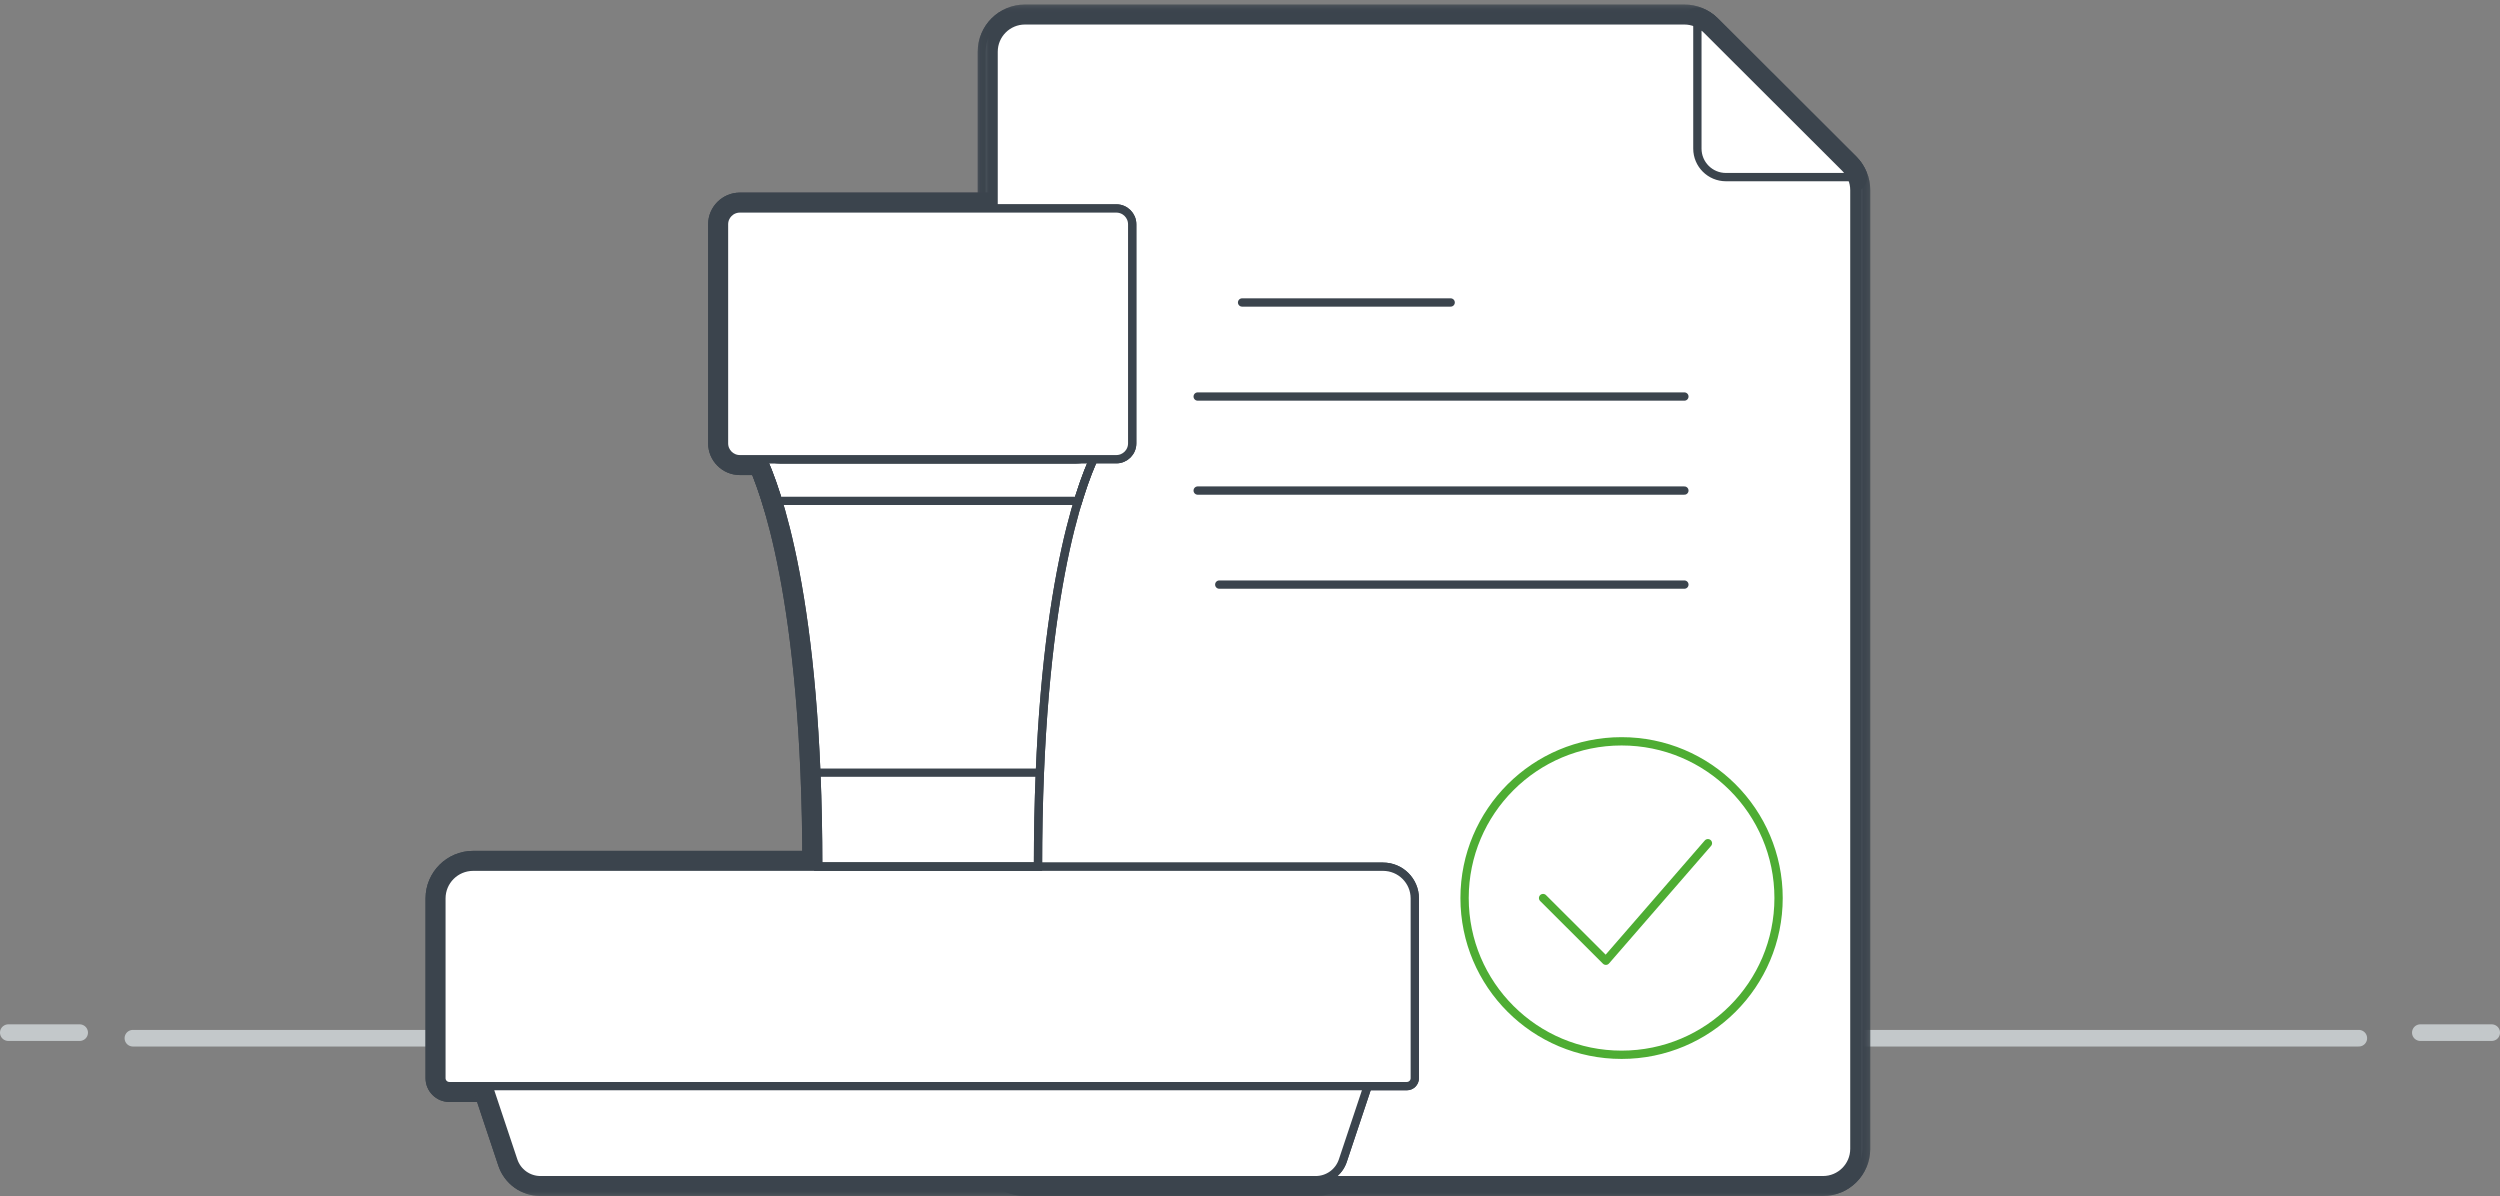 <?xml version="1.0" encoding="UTF-8"?>
<svg width="301px" height="144px" viewBox="0 0 301 144" version="1.1" xmlns="http://www.w3.org/2000/svg" xmlns:xlink="http://www.w3.org/1999/xlink">
    <rect x="0" y="0" width="301" height="144" fill="#808080" stroke="none"/>
    <!-- Generator: Sketch 49.3 (51167) - http://www.bohemiancoding.com/sketch -->
    <title>Page 1</title>
    <desc>Created with Sketch.</desc>
    <defs>
        <polygon id="path-1" points="0.174 0.546 107.635 0.546 107.635 144 0.174 144"></polygon>
        <polygon id="path-3" points="0.174 0.546 107.635 0.546 107.635 144 0.174 144"></polygon>
        <polygon id="path-5" points="0.715 0.12 111.871 0.12 111.871 15.258 0.715 15.258"></polygon>
        <polygon id="path-7" points="0.5 0.12 110.175 0.12 110.175 15.258 0.5 15.258"></polygon>
    </defs>
    <g stroke="none" stroke-width="1" fill="none" fill-rule="evenodd">
        <g transform="translate(-249, -782)">
            <g transform="translate(250, 782)">
                <path d="M15,125 L283,125" stroke="#C3C8CA" stroke-width="2" stroke-linecap="round" stroke-linejoin="round"></path>
                <g>
                    <path d="M0,124.33 L8.592,124.33" stroke="#C3C8CA" stroke-width="2" stroke-linecap="round" stroke-linejoin="round"></path>
                    <path d="M290.408,124.33 L299,124.33" stroke="#C3C8CA" stroke-width="2" stroke-linecap="round" stroke-linejoin="round"></path>
                    <g transform="translate(116.543, 0)">
                        <mask id="mask-2" fill="white">
                            <use xlink:href="#path-1"></use>
                        </mask>
                        <g></g>
                        <path d="M85.256,0.546 L5.866,0.546 C2.728,0.546 0.174,3.095 0.174,6.228 L0.174,138.319 C0.174,141.451 2.728,144 5.866,144 L101.943,144 C105.081,144 107.635,141.451 107.635,138.319 L107.635,22.887 C107.635,21.37 107.043,19.943 105.967,18.869 L89.28,2.211 C88.202,1.137 86.773,0.546 85.256,0.546 M85.256,2.453 C86.258,2.453 87.219,2.852 87.929,3.56 L104.616,20.218 C105.326,20.926 105.724,21.887 105.724,22.887 L105.724,138.319 C105.724,140.402 104.031,142.092 101.943,142.092 L5.866,142.092 C3.779,142.092 2.085,140.402 2.085,138.319 L2.085,6.228 C2.085,4.144 3.779,2.453 5.866,2.453 L85.256,2.453" fill="#3B444D" mask="url(#mask-2)"></path>
                    </g>
                    <path d="M122.409,143.046 C119.797,143.046 117.673,140.925 117.673,138.318 L117.673,6.228 C117.673,3.621 119.797,1.5 122.409,1.5 L201.799,1.5 C203.043,1.5 204.263,2.004 205.147,2.884 L221.834,19.544 C222.73,20.436 223.223,21.624 223.223,22.887 L223.223,138.318 C223.223,140.925 221.098,143.046 218.486,143.046 L122.409,143.046 Z" fill="#FFFFFF"></path>
                    <g transform="translate(116.543, 0)">
                        <mask id="mask-4" fill="white">
                            <use xlink:href="#path-3"></use>
                        </mask>
                        <g></g>
                        <path d="M85.256,0.546 L5.866,0.546 C2.728,0.546 0.174,3.095 0.174,6.228 L0.174,138.319 C0.174,141.451 2.728,144 5.866,144 L101.943,144 C105.081,144 107.635,141.451 107.635,138.319 L107.635,22.887 C107.635,21.37 107.043,19.943 105.967,18.869 L89.28,2.211 C88.202,1.137 86.773,0.546 85.256,0.546 M85.256,2.453 C86.258,2.453 87.219,2.852 87.929,3.56 L104.616,20.218 C105.326,20.926 105.724,21.887 105.724,22.887 L105.724,138.319 C105.724,140.402 104.031,142.092 101.943,142.092 L5.866,142.092 C3.779,142.092 2.085,140.402 2.085,138.319 L2.085,6.228 C2.085,4.144 3.779,2.453 5.866,2.453 L85.256,2.453" fill="#3B444D" mask="url(#mask-4)"></path>
                    </g>
                    <path d="M194.237,87.348 C182.761,87.348 173.425,96.669 173.425,108.126 C173.425,119.582 182.761,128.903 194.237,128.903 C205.714,128.903 215.05,119.582 215.05,108.126 C215.05,96.669 205.714,87.348 194.237,87.348 M194.237,89.255 C204.676,89.255 213.139,97.705 213.139,108.126 C213.139,118.548 204.676,126.996 194.237,126.996 C183.798,126.996 175.335,118.548 175.335,108.126 C175.335,97.705 183.798,89.255 194.237,89.255" fill="#4EAD33"></path>
                    <path d="M97.513,105.306 C96.985,105.306 96.557,104.879 96.557,104.353 C96.557,71.908 91.358,58.561 89.764,55.243 C89.595,54.892 89.657,54.473 89.921,54.186 C90.105,53.986 90.363,53.877 90.626,53.877 C90.739,53.877 90.852,53.897 90.962,53.938 C91.663,54.202 92.365,54.336 93.044,54.336 L128.443,54.336 C129.123,54.336 129.823,54.202 130.528,53.938 C130.637,53.897 130.75,53.877 130.863,53.877 C131.127,53.877 131.384,53.986 131.568,54.187 C131.832,54.474 131.893,54.892 131.725,55.243 C130.13,58.558 124.93,71.895 124.93,104.353 C124.93,104.879 124.502,105.306 123.975,105.306 L97.513,105.306 Z" fill="#FFFFFF"></path>
                    <path d="M90.626,52.923 C90.1,52.923 89.586,53.141 89.217,53.542 C88.69,54.116 88.566,54.953 88.903,55.656 C90.474,58.927 95.602,72.109 95.602,104.352 C95.602,105.406 96.457,106.26 97.513,106.26 L123.975,106.26 C125.03,106.26 125.885,105.406 125.885,104.352 C125.885,72.097 131.014,58.925 132.585,55.656 C132.924,54.954 132.799,54.117 132.273,53.543 C131.904,53.141 131.389,52.923 130.863,52.923 C130.638,52.923 130.411,52.963 130.192,53.044 C129.595,53.269 129.007,53.382 128.443,53.382 L93.044,53.382 C92.48,53.382 91.893,53.269 91.299,53.045 C91.079,52.963 90.851,52.923 90.626,52.923 M130.863,54.831 C129.013,58.68 123.975,72.124 123.975,104.352 L97.513,104.352 C97.513,72.124 92.474,58.68 90.626,54.831 C91.379,55.114 92.189,55.289 93.044,55.289 L128.443,55.289 C129.297,55.289 130.108,55.114 130.863,54.831" fill="#3B444D"></path>
                    <polyline stroke="#4EAD33" stroke-width="2" stroke-linecap="round" stroke-linejoin="round" points="184.786 108.126 192.348 115.674 204.633 101.522"></polyline>
                    <path d="M143.201,47.743 L201.799,47.743" stroke="#3B444D" stroke-width="2" stroke-linecap="round" stroke-linejoin="round"></path>
                    <path d="M148.547,36.419 L173.66,36.419" stroke="#3B444D" stroke-width="2" stroke-linecap="round" stroke-linejoin="round"></path>
                    <path d="M143.201,59.064 L201.799,59.064" stroke="#3B444D" stroke-width="2" stroke-linecap="round" stroke-linejoin="round"></path>
                    <path d="M145.799,70.385 L201.799,70.385" stroke="#3B444D" stroke-width="2" stroke-linecap="round" stroke-linejoin="round"></path>
                    <path d="M206.801,22.277 C204.38,22.277 202.409,20.31 202.409,17.892 L202.409,2.821 C202.409,2.495 202.575,2.193 202.85,2.017 C203.006,1.918 203.185,1.867 203.364,1.867 C203.501,1.867 203.638,1.896 203.766,1.955 C204.326,2.214 204.778,2.518 205.146,2.884 L221.834,19.544 C222.2,19.908 222.505,20.36 222.766,20.924 C222.902,21.219 222.88,21.563 222.704,21.838 C222.528,22.111 222.225,22.277 221.899,22.277 L206.801,22.277 Z" fill="#FFFFFF"></path>
                    <path d="M203.365,0.913 C203.006,0.913 202.647,1.015 202.336,1.214 C201.787,1.564 201.454,2.169 201.454,2.821 L201.454,17.893 C201.454,20.836 203.853,23.231 206.801,23.231 L221.899,23.231 C222.551,23.231 223.158,22.899 223.509,22.35 C223.86,21.803 223.907,21.114 223.633,20.523 C223.324,19.856 222.957,19.314 222.509,18.869 L205.823,2.21 C205.372,1.762 204.831,1.396 204.167,1.09 C203.911,0.972 203.637,0.913 203.365,0.913 M203.365,2.821 C203.767,3.007 204.152,3.241 204.472,3.559 L221.16,20.218 C221.48,20.539 221.713,20.922 221.899,21.323 L206.801,21.323 C204.904,21.323 203.365,19.788 203.365,17.893 L203.365,2.821" fill="#3B444D"></path>
                    <path d="M165.52,102.445 L55.967,102.445 C52.807,102.445 50.236,105.011 50.236,108.167 L50.236,129.816 C50.236,131.393 51.521,132.677 53.101,132.677 L168.386,132.677 C169.966,132.677 171.251,131.393 171.251,129.816 L171.251,108.167 C171.251,105.011 168.68,102.445 165.52,102.445 M165.52,104.353 C167.63,104.353 169.341,106.06 169.341,108.167 L169.341,129.816 C169.341,130.343 168.913,130.769 168.386,130.769 L53.101,130.769 C52.574,130.769 52.146,130.343 52.146,129.816 L52.146,108.167 C52.146,106.06 53.857,104.353 55.967,104.353 L165.52,104.353" fill="#3B444D"></path>
                    <path d="M53.102,131.723 C52.048,131.723 51.191,130.868 51.191,129.816 L51.191,108.167 C51.191,105.538 53.334,103.399 55.967,103.399 L165.52,103.399 C168.153,103.399 170.296,105.538 170.296,108.167 L170.296,129.816 C170.296,130.868 169.439,131.723 168.386,131.723 L53.102,131.723 Z" fill="#FFFFFF"></path>
                    <path d="M165.52,102.445 L55.967,102.445 C52.807,102.445 50.236,105.011 50.236,108.167 L50.236,129.816 C50.236,131.393 51.521,132.677 53.101,132.677 L168.386,132.677 C169.966,132.677 171.251,131.393 171.251,129.816 L171.251,108.167 C171.251,105.011 168.68,102.445 165.52,102.445 M165.52,104.353 C167.63,104.353 169.341,106.06 169.341,108.167 L169.341,129.816 C169.341,130.343 168.913,130.769 168.386,130.769 L53.101,130.769 C52.574,130.769 52.146,130.343 52.146,129.816 L52.146,108.167 C52.146,106.06 53.857,104.353 55.967,104.353 L165.52,104.353" fill="#3B444D"></path>
                    <path d="M86.846,51.373 L88.903,55.655 C90.474,58.927 95.602,72.109 95.602,104.353 L95.602,106.26 L97.513,106.26 L123.975,106.26 L125.885,106.26 L125.885,104.353 C125.885,72.097 131.014,58.925 132.585,55.656 L134.643,51.377 L130.192,53.045 C129.595,53.269 129.007,53.382 128.443,53.382 L93.044,53.382 C92.48,53.382 91.893,53.269 91.299,53.046 L86.846,51.373 Z M130.863,54.83 C129.013,58.68 123.975,72.124 123.975,104.353 L97.513,104.353 C97.513,72.124 92.474,58.68 90.626,54.83 C91.379,55.113 92.19,55.289 93.044,55.289 L128.443,55.289 C129.297,55.289 130.108,55.113 130.863,54.83 Z" fill="#3B444D"></path>
                    <path d="M86.847,51.373 L88.902,55.655 C89.267,56.414 90.004,58.099 90.847,60.86 L91.259,62.211 L92.675,62.211 L128.812,62.211 L130.227,62.211 L130.64,60.861 C131.49,58.082 132.224,56.408 132.585,55.658 L134.648,51.375 L130.192,53.045 C129.595,53.269 129.006,53.382 128.444,53.382 L93.043,53.382 C92.48,53.382 91.892,53.269 91.298,53.046 L86.847,51.373 Z M130.863,54.83 C130.36,55.876 129.622,57.661 128.812,60.304 L92.675,60.304 C91.867,57.661 91.127,55.876 90.625,54.83 C91.379,55.113 92.189,55.289 93.043,55.289 L128.444,55.289 C129.298,55.289 130.108,55.113 130.863,54.83 Z" fill="#3B444D"></path>
                    <g transform="translate(54.45, 128.742)">
                        <mask id="mask-6" fill="white">
                            <use xlink:href="#path-5"></use>
                        </mask>
                        <g></g>
                        <path d="M111.871,0.12 L109.22,0.12 L3.366,0.12 L0.715,0.12 L1.553,2.631 L4.551,11.608 C5.28,13.791 7.318,15.259 9.624,15.259 L102.963,15.259 C105.268,15.259 107.307,13.791 108.035,11.608 L111.033,2.631 L111.871,0.12 Z M109.22,2.028 L106.222,11.005 C105.755,12.406 104.442,13.351 102.963,13.351 L9.624,13.351 C8.145,13.351 6.831,12.406 6.364,11.005 L3.366,2.028 L109.22,2.028 Z" fill="#3B444D" mask="url(#mask-6)"></path>
                    </g>
                    <path d="M64.075,143.046 C62.181,143.046 60.507,141.842 59.908,140.048 L56.91,131.071 C56.814,130.781 56.862,130.461 57.042,130.212 C57.221,129.963 57.509,129.815 57.817,129.815 L163.67,129.815 C163.978,129.815 164.266,129.963 164.446,130.212 C164.625,130.461 164.674,130.781 164.577,131.071 L161.579,140.048 C160.981,141.841 159.307,143.046 157.413,143.046 L64.075,143.046 Z" fill="#FFFFFF"></path>
                    <g transform="translate(55.406, 128.742)">
                        <mask id="mask-8" fill="white">
                            <use xlink:href="#path-7"></use>
                        </mask>
                        <g></g>
                        <path d="M108.265,0.12 L2.411,0.12 C1.797,0.12 1.22,0.415 0.861,0.913 C0.502,1.411 0.404,2.049 0.598,2.631 L3.596,11.608 C4.325,13.791 6.363,15.259 8.669,15.259 L102.007,15.259 C104.313,15.259 106.351,13.791 107.08,11.608 L110.077,2.631 C110.272,2.049 110.173,1.411 109.815,0.913 C109.456,0.415 108.879,0.12 108.265,0.12 M108.265,2.028 L105.267,11.005 C104.8,12.406 103.486,13.351 102.007,13.351 L8.669,13.351 C7.189,13.351 5.876,12.406 5.409,11.005 L2.411,2.028 L108.265,2.028" fill="#3B444D" mask="url(#mask-8)"></path>
                    </g>
                    <path d="M97.287,93.029 L124.199,93.029" stroke="#3B444D" stroke-width="2" stroke-linejoin="round"></path>
                    <path d="M133.407,23.19 L88.081,23.19 C85.974,23.19 84.26,24.902 84.26,27.005 L84.26,53.382 C84.26,55.485 85.974,57.196 88.081,57.196 L133.407,57.196 C135.514,57.196 137.228,55.485 137.228,53.382 L137.228,27.005 C137.228,24.902 135.514,23.19 133.407,23.19 M133.407,25.098 C134.461,25.098 135.317,25.952 135.317,27.005 L135.317,53.382 C135.317,54.436 134.461,55.289 133.407,55.289 L88.081,55.289 C87.025,55.289 86.17,54.436 86.17,53.382 L86.17,27.005 C86.17,25.952 87.025,25.098 88.081,25.098 L133.407,25.098" fill="#3B444D"></path>
                    <path d="M88.081,56.243 C86.501,56.243 85.215,54.959 85.215,53.382 L85.215,27.005 C85.215,25.428 86.501,24.144 88.081,24.144 L133.406,24.144 C134.987,24.144 136.272,25.428 136.272,27.005 L136.272,53.382 C136.272,54.959 134.987,56.243 133.406,56.243 L88.081,56.243 Z" fill="#FFFFFF"></path>
                    <path d="M133.407,23.19 L88.081,23.19 C85.974,23.19 84.26,24.902 84.26,27.005 L84.26,53.382 C84.26,55.485 85.974,57.196 88.081,57.196 L133.407,57.196 C135.514,57.196 137.228,55.485 137.228,53.382 L137.228,27.005 C137.228,24.902 135.514,23.19 133.407,23.19 M133.407,25.098 C134.461,25.098 135.317,25.952 135.317,27.005 L135.317,53.382 C135.317,54.436 134.461,55.289 133.407,55.289 L88.081,55.289 C87.025,55.289 86.17,54.436 86.17,53.382 L86.17,27.005 C86.17,25.952 87.025,25.098 88.081,25.098 L133.407,25.098" fill="#3B444D"></path>
                    <path d="M222.267,138.319 C222.267,140.403 220.574,142.093 218.486,142.093 L122.409,142.093 C120.321,142.093 118.629,140.403 118.629,138.319 L118.629,6.228 C118.629,4.144 120.321,2.453 122.409,2.453 L201.798,2.453 C202.8,2.453 203.762,2.853 204.472,3.559 L221.16,20.219 C221.869,20.926 222.267,21.886 222.267,22.887 L222.267,138.319 Z" stroke="#3B444D"></path>
                    <path d="M222.267,138.319 C222.267,140.403 220.574,142.093 218.486,142.093 L122.409,142.093 C120.321,142.093 118.629,140.403 118.629,138.319 L118.629,6.228 C118.629,4.144 120.321,2.453 122.409,2.453 L201.798,2.453 C202.8,2.453 203.762,2.853 204.472,3.559 L221.16,20.219 C221.869,20.926 222.267,21.886 222.267,22.887 L222.267,138.319 Z" fill="#FFFFFF"></path>
                    <path d="M222.267,138.319 C222.267,140.403 220.574,142.093 218.486,142.093 L122.409,142.093 C120.321,142.093 118.629,140.403 118.629,138.319 L118.629,6.228 C118.629,4.144 120.321,2.453 122.409,2.453 L201.798,2.453 C202.8,2.453 203.762,2.853 204.472,3.559 L221.16,20.219 C221.869,20.926 222.267,21.886 222.267,22.887 L222.267,138.319 Z" stroke="#3B444D" stroke-linejoin="round"></path>
                    <path d="M128.443,55.289 L93.044,55.289 C92.189,55.289 91.379,55.114 90.625,54.831 C92.475,58.68 97.513,72.124 97.513,104.352 L123.975,104.352 C123.975,72.124 129.012,58.68 130.863,54.831 C130.108,55.114 129.297,55.289 128.443,55.289" fill="#FFFFFF"></path>
                    <path d="M128.443,55.289 L93.044,55.289 C92.189,55.289 91.379,55.114 90.625,54.831 C92.475,58.68 97.513,72.124 97.513,104.352 L123.975,104.352 C123.975,72.124 129.012,58.68 130.863,54.831 C130.108,55.114 129.297,55.289 128.443,55.289 Z" stroke="#3B444D" stroke-linejoin="round"></path>
                    <polyline stroke="#4EAD33" stroke-linecap="round" stroke-linejoin="round" points="184.786 108.126 192.348 115.674 204.633 101.522"></polyline>
                    <path d="M143.201,47.743 L201.799,47.743" stroke="#3B444D" stroke-linecap="round" stroke-linejoin="round"></path>
                    <path d="M148.547,36.419 L173.66,36.419" stroke="#3B444D" stroke-linecap="round" stroke-linejoin="round"></path>
                    <path d="M143.201,59.064 L201.799,59.064" stroke="#3B444D" stroke-linecap="round" stroke-linejoin="round"></path>
                    <path d="M145.799,70.385 L201.799,70.385" stroke="#3B444D" stroke-linecap="round" stroke-linejoin="round"></path>
                    <path d="M203.365,17.893 C203.365,19.788 204.904,21.324 206.802,21.324 L221.899,21.324 C221.713,20.922 221.48,20.538 221.159,20.218 L204.472,3.56 C204.152,3.241 203.768,3.006 203.365,2.82 L203.365,17.893 Z" fill="#FFFFFF"></path>
                    <path d="M203.365,17.893 C203.365,19.788 204.904,21.324 206.802,21.324 L221.899,21.324 C221.713,20.922 221.48,20.538 221.159,20.218 L204.472,3.56 C204.152,3.241 203.768,3.006 203.365,2.82 L203.365,17.893 Z" stroke="#3B444D" stroke-linejoin="round"></path>
                    <path d="M168.386,130.769 L53.101,130.769 C52.574,130.769 52.146,130.342 52.146,129.816 L52.146,108.167 C52.146,106.061 53.857,104.353 55.967,104.353 L165.52,104.353 C167.63,104.353 169.341,106.061 169.341,108.167 L169.341,129.816 C169.341,130.342 168.913,130.769 168.386,130.769 Z" stroke="#3B444D"></path>
                    <path d="M168.386,130.769 L53.101,130.769 C52.574,130.769 52.146,130.342 52.146,129.816 L52.146,108.167 C52.146,106.061 53.857,104.353 55.967,104.353 L165.52,104.353 C167.63,104.353 169.341,106.061 169.341,108.167 L169.341,129.816 C169.341,130.342 168.913,130.769 168.386,130.769" fill="#FFFFFF"></path>
                    <path d="M168.386,130.769 L53.101,130.769 C52.574,130.769 52.146,130.342 52.146,129.816 L52.146,108.167 C52.146,106.061 53.857,104.353 55.967,104.353 L165.52,104.353 C167.63,104.353 169.341,106.061 169.341,108.167 L169.341,129.816 C169.341,130.342 168.913,130.769 168.386,130.769 Z" stroke="#3B444D" stroke-linejoin="round"></path>
                    <path d="M128.443,55.289 L93.044,55.289 C92.189,55.289 91.379,55.114 90.625,54.831 C92.475,58.68 97.513,72.124 97.513,104.352 L123.975,104.352 C123.975,72.124 129.012,58.68 130.863,54.831 C130.108,55.114 129.297,55.289 128.443,55.289 Z" stroke="#3B444D"></path>
                    <path d="M93.044,55.289 C92.19,55.289 91.379,55.114 90.626,54.831 C91.127,55.876 91.868,57.66 92.674,60.303 L128.813,60.303 C129.621,57.66 130.359,55.876 130.864,54.831 C130.108,55.114 129.297,55.289 128.443,55.289 L93.044,55.289 Z" stroke="#3B444D"></path>
                    <path d="M160.673,139.747 C160.205,141.148 158.892,142.093 157.413,142.093 L64.075,142.093 C62.595,142.093 61.282,141.148 60.814,139.747 L57.817,130.769 L163.67,130.769 L160.673,139.747 Z" stroke="#3B444D"></path>
                    <path d="M160.673,139.747 C160.205,141.148 158.892,142.093 157.413,142.093 L64.075,142.093 C62.595,142.093 61.282,141.148 60.814,139.747 L57.817,130.769 L163.67,130.769 L160.673,139.747 Z" fill="#FFFFFF"></path>
                    <path d="M160.673,139.747 C160.205,141.148 158.892,142.093 157.413,142.093 L64.075,142.093 C62.595,142.093 61.282,141.148 60.814,139.747 L57.817,130.769 L163.67,130.769 L160.673,139.747 Z" stroke="#3B444D" stroke-linejoin="round"></path>
                    <path d="M97.287,93.029 L124.199,93.029" stroke="#3B444D" stroke-linejoin="round"></path>
                    <path d="M133.407,55.289 L88.081,55.289 C87.025,55.289 86.17,54.435 86.17,53.382 L86.17,27.005 C86.17,25.951 87.025,25.098 88.081,25.098 L133.407,25.098 C134.461,25.098 135.317,25.951 135.317,27.005 L135.317,53.382 C135.317,54.435 134.461,55.289 133.407,55.289 Z" stroke="#3B444D"></path>
                    <path d="M133.407,55.289 L88.081,55.289 C87.025,55.289 86.17,54.435 86.17,53.382 L86.17,27.005 C86.17,25.951 87.025,25.098 88.081,25.098 L133.407,25.098 C134.461,25.098 135.317,25.951 135.317,27.005 L135.317,53.382 C135.317,54.435 134.461,55.289 133.407,55.289" fill="#FFFFFF"></path>
                    <path d="M133.407,55.289 L88.081,55.289 C87.025,55.289 86.17,54.435 86.17,53.382 L86.17,27.005 C86.17,25.951 87.025,25.098 88.081,25.098 L133.407,25.098 C134.461,25.098 135.317,25.951 135.317,27.005 L135.317,53.382 C135.317,54.435 134.461,55.289 133.407,55.289 Z" stroke="#3B444D" stroke-linejoin="round"></path>
                    <path d="M213.14,108.126 C213.14,118.549 204.677,126.995 194.238,126.995 C183.797,126.995 175.335,118.549 175.335,108.126 C175.335,97.705 183.797,89.255 194.238,89.255 C204.677,89.255 213.14,97.705 213.14,108.126 Z" stroke="#4EAD33" stroke-linecap="round" stroke-linejoin="round"></path>
                </g>
            </g>
        </g>
    </g>
</svg>